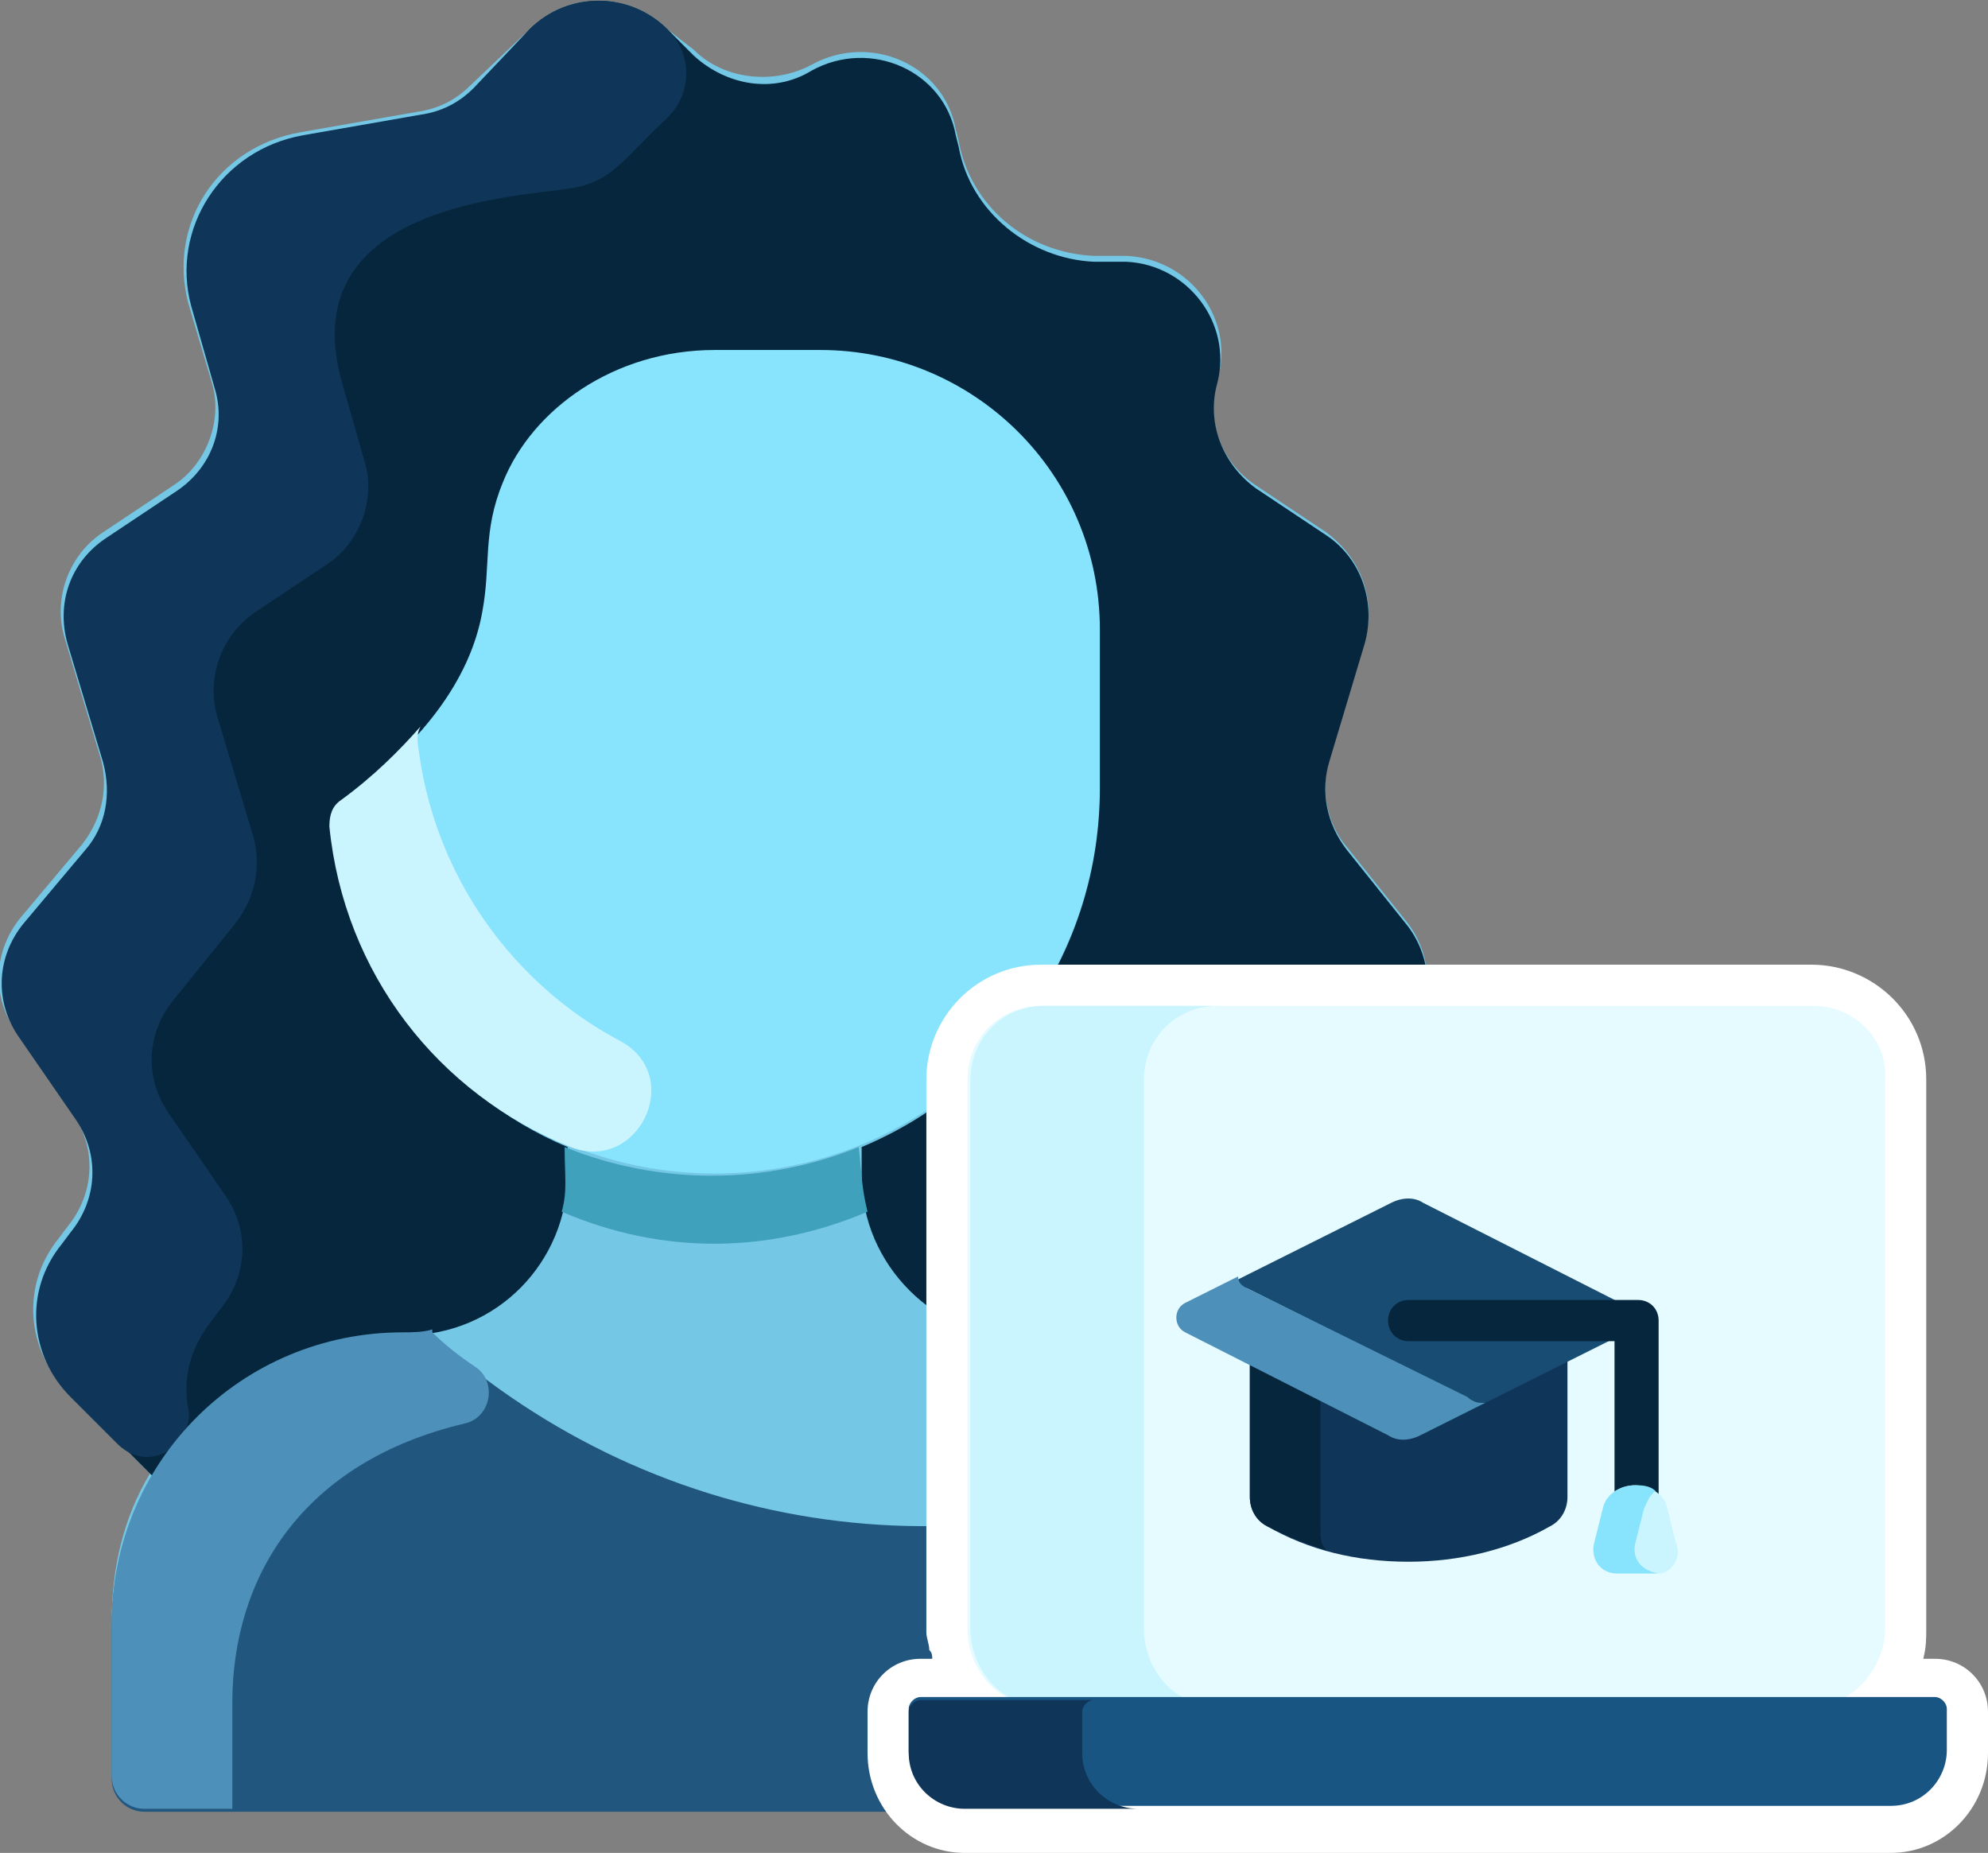 <?xml version="1.0" encoding="utf-8"?>
<!-- Generator: Adobe Illustrator 24.0.1, SVG Export Plug-In . SVG Version: 6.00 Build 0)  -->
<svg version="1.1" id="Layer_1" xmlns="http://www.w3.org/2000/svg" xmlns:xlink="http://www.w3.org/1999/xlink" x="0px" y="0px"
	 viewBox="0 0 67.6 63" style="enable-background:new 0 0 67.6 63;" xml:space="preserve">
<rect x="0" y="0" width="67.6" height="63" fill="#808080" stroke="none"/>
<style type="text/css">
	.st0{fill:#74C8E5;}
	.st1{fill:#88E3FC;}
	.st2{fill:#06263D;}
	.st3{fill:#21577F;}
	.st4{fill:#C79A83;}
	.st5{fill:#3FA1BC;}
	.st6{fill:#0F3658;}
	.st7{fill:#CAF5FF;}
	.st8{fill:#4D90BA;}
	.st9{fill:#FFFFFF;}
	.st10{fill:#E6FBFF;}
	.st11{fill:#195582;}
	.st12{fill:#194C72;}
</style>
<g>
	<g>
		<path class="st0" d="M48,35.2c0.8-1.2,0.7-2.8-0.2-3.9l-2-2.5c-0.7-0.8-0.9-2-0.6-3l1.2-4c0.4-1.4-0.1-2.8-1.3-3.7l-2.4-1.6
			c-1.2-0.8-1.7-2.2-1.3-3.6c0.6-2-0.9-4.1-3.1-4.2l-1.1,0c-2.3-0.1-4.2-1.7-4.6-3.9l-0.1-0.4c-0.4-2.2-2.9-3.3-4.9-2.2
			c-1.3,0.7-3,0.5-4-0.5L22.7,1c-1.3-1.3-3.4-1.3-4.7,0L16,2.9c-0.5,0.5-1.1,0.8-1.8,0.9l-4,0.7c-2.8,0.5-4.5,3.1-3.8,5.8L7.2,13
			c0.4,1.3-0.2,2.8-1.3,3.5l-2.4,1.6c-1.2,0.8-1.7,2.3-1.3,3.6l1.2,4c0.3,1,0.1,2.1-0.6,3l-2.1,2.5c-0.9,1.1-1,2.6-0.2,3.8l2,2.9
			c0.8,1.2,0.7,2.7-0.2,3.8l-0.3,0.4c-1.3,1.6-1.1,3.8,0.3,5.2c2.9,2.9,2.8,2.8,2.8,2.8c-0.9,1.5-1.3,3.2-1.3,5v5.2
			c0,0.6,0.5,1.1,1.1,1.1h38.7c0.6,0,1.1-0.5,1.1-1.1v-5.2c0-3.1-1.6-5.3-1.3-5c0,0-0.1,0.1,2.8-2.8c1.4-1.4,1.6-3.6,0.3-5.2
			l-0.3-0.3c-0.9-1.1-1-2.7-0.2-3.9L48,35.2z M42.7,49.3L42.7,49.3c0,0.1,0.1,0.1,0.1,0.2C42.8,49.4,42.7,49.3,42.7,49.3L42.7,49.3z
			"/>
		<path class="st1" d="M37.4,21.4v5.4c0,7.3-5.9,13.1-13.1,13.1c-6.8,0-12.4-5.2-13.1-11.9c0-0.4,0.1-0.7,0.4-0.9
			c3.3-2.4,4.4-4.7,4.7-6.4c0.3-1.6,0-2.7,0.7-4.4c1.1-2.5,3.9-4.5,7.2-4.5h3.6C33.1,11.8,37.4,16.1,37.4,21.4z"/>
		<path class="st2" d="M37.4,26.8v-5.4c0-5.3-4.3-9.5-9.5-9.5h-3.6c-3.4,0-6.2,2-7.2,4.5c-0.7,1.7-0.4,2.8-0.7,4.4
			c-0.3,1.7-1.4,4-4.7,6.4c-0.3,0.2-0.5,0.6-0.4,0.9c0.5,4.9,3.7,9.1,8,10.9l0,0v0.9c0,3-2.4,5.5-5.5,5.5c-3.6,0-6.8,2-8.5,4.9
			c0,0,0.1,0.1-2.8-2.8c-1.4-1.4-1.6-3.6-0.3-5.2l0.3-0.4c0.9-1.1,1-2.6,0.2-3.8l-2-2.9c-0.8-1.2-0.7-2.7,0.2-3.8l2.1-2.5
			c0.7-0.8,0.9-1.9,0.6-3l-1.2-4c-0.4-1.4,0.1-2.8,1.3-3.6l2.4-1.6c1.2-0.8,1.7-2.2,1.3-3.5l-0.8-2.8c-0.7-2.6,1-5.3,3.8-5.8l4-0.7
			c0.7-0.1,1.3-0.4,1.8-0.9L18,1c1.3-1.3,3.4-1.3,4.7,0l0.9,0.9c1.1,1,2.7,1.3,4,0.5c2-1.1,4.5,0,4.9,2.2l0.1,0.4
			c0.4,2.2,2.4,3.8,4.6,3.9l1.1,0C40.4,9,41.9,11,41.4,13c-0.4,1.4,0.2,2.8,1.3,3.6l2.4,1.6c1.2,0.8,1.7,2.3,1.3,3.7l-1.2,4
			c-0.3,1-0.1,2.1,0.6,3l2,2.5c0.9,1.1,1,2.7,0.2,3.9l-2,2.9c-0.8,1.2-0.7,2.7,0.2,3.9l0.3,0.3c1.3,1.6,1.1,3.8-0.3,5.2
			c-2.9,2.9-2.8,2.8-2.8,2.8c-1.7-3-4.9-4.9-8.6-4.9c-3,0-5.5-2.5-5.5-5.5V39l0,0C34.1,37,37.4,32.3,37.4,26.8L37.4,26.8z"/>
		<path class="st3" d="M44.7,55.3v5.2c0,0.6-0.5,1.1-1.1,1.1H4.9c-0.6,0-1.1-0.5-1.1-1.1v-5.2c0-5.5,4.4-9.9,9.9-9.9
			c0.3,0,0.7,0,1-0.1l0,0.1c7.8,7,18.6,8.4,27.9,3.9C44,50.9,44.7,53,44.7,55.3L44.7,55.3z"/>
		<path class="st4" d="M41.1,47.6c-0.1-0.1-0.3-0.2-0.4-0.3C40.8,47.4,41,47.5,41.1,47.6z"/>
		<path class="st5" d="M29.5,41.2c-3.3,1.4-6.9,1.5-10.4,0c0.2-0.7,0.1-1.2,0.1-2.2l0,0c3.2,1.3,6.8,1.3,10,0l0,0
			C29.3,39.9,29.3,40.4,29.5,41.2L29.5,41.2z"/>
		<path class="st4" d="M40.7,47.3c0.1,0.1,0.3,0.2,0.4,0.3C41,47.5,40.8,47.4,40.7,47.3z"/>
		<path class="st4" d="M42.8,49.4c0-0.1-0.1-0.1-0.1-0.2h0C42.7,49.3,42.8,49.4,42.8,49.4L42.8,49.4z"/>
		<path class="st6" d="M22.7,4c-1.5,1.4-1.9,2.2-3.3,2.4c-1.7,0.3-9.4,0.5-7.8,6.5l0.8,2.8c0.4,1.3-0.2,2.8-1.3,3.5l-2.4,1.6
			c-1.2,0.8-1.7,2.3-1.3,3.6l1.2,4c0.3,1,0.1,2.1-0.6,3L5.9,34c-0.9,1.1-1,2.6-0.2,3.8l2,2.9c0.8,1.2,0.7,2.7-0.2,3.8l-0.3,0.4
			c-0.7,0.9-1,1.9-0.8,3c0.1,0.4-0.1,0.8-0.3,1.1c-0.6,0.7-1.5,0.7-2.1,0.1c-0.8-0.8-1.6-1.6-1.6-1.6c-1.4-1.4-1.6-3.6-0.3-5.2
			l0.3-0.4c0.9-1.1,1-2.6,0.2-3.8l-2-2.9c-0.8-1.2-0.7-2.7,0.2-3.8l2.1-2.5c0.7-0.8,0.9-1.9,0.6-3l-1.2-4c-0.4-1.4,0.1-2.8,1.3-3.6
			l2.4-1.6c1.2-0.8,1.7-2.2,1.3-3.5l-0.8-2.8c-0.7-2.6,1-5.3,3.8-5.8l4-0.7c0.7-0.1,1.3-0.4,1.8-0.9L18,1c1.3-1.3,3.4-1.3,4.7,0
			C23.6,1.9,23.5,3.2,22.7,4L22.7,4z"/>
		<path class="st7" d="M21.1,35.4c2.2,1.2,0.6,4.5-1.7,3.6c-4.5-1.8-7.7-5.9-8.2-10.9c0-0.4,0.1-0.7,0.4-0.9c1.1-0.8,2-1.7,2.7-2.5
			c-0.1,0.2-0.1,0.3-0.1,0.5C14.7,29.8,17.5,33.5,21.1,35.4L21.1,35.4z"/>
		<path class="st4" d="M42.8,49.4c0-0.1-0.1-0.1-0.1-0.2h0C42.7,49.3,42.8,49.4,42.8,49.4L42.8,49.4z"/>
		<path class="st8" d="M16.2,46.5c0.7,0.5,0.5,1.7-0.4,1.9c-5.5,1.3-7.9,5.2-7.9,9.5v3.6H4.9c-0.6,0-1.1-0.5-1.1-1.1v-5.2
			c0-5.5,4.4-9.9,9.9-9.9c0.3,0,0.7,0,1-0.1l0,0.1C15.1,45.7,15.6,46.1,16.2,46.5L16.2,46.5z"/>
		<path class="st6" d="M44.7,55.3v5.2c0,0.6-0.5,1.1-1.1,1.1h-2.9v-3.6c0-2.6-0.9-5.1-2.8-6.9c2.3-0.6,3.9-1.3,4.8-1.7
			C44,50.9,44.7,53,44.7,55.3z"/>
		<path class="st5" d="M42.7,49.3c-0.9,0.4-2.5,1.2-4.8,1.7c-0.9-0.8-2-1.5-3.4-2.1c-1.5-0.6-1.5-1.6-1.2-2.5
			c0.2-0.7,0.8-1.1,1.5-1.1C37.8,45.4,40.8,46.8,42.7,49.3C42.7,49.3,42.7,49.3,42.7,49.3L42.7,49.3z"/>
	</g>
	<path class="st9" d="M32.8,63c-1.8,0-3.3-1.5-3.3-3.4v-1.4c0-1,0.8-1.8,1.8-1.8h0.4c0-0.1,0-0.2-0.1-0.3c0-0.2-0.1-0.4-0.1-0.6
		V36.7c0-2.1,1.7-3.9,3.9-3.9h26.2c2.1,0,3.9,1.7,3.9,3.9v18.7c0,0.3,0,0.6-0.1,1h0.4c1,0,1.8,0.8,1.8,1.8v1.4
		c0,1.9-1.5,3.4-3.3,3.4H32.8z"/>
	<g>
		<path class="st10" d="M61.7,34.2H35.4c-1.4,0-2.5,1.1-2.5,2.5v18.7c0,1.1,0.7,2.2,1.8,2.5h27.6c1-0.3,1.8-1.4,1.8-2.5
			c0-0.8,0-17.8,0-18.7C64.2,35.3,63,34.2,61.7,34.2z"/>
		<path class="st7" d="M38.9,55.4V36.7c0-1.4,1.1-2.5,2.5-2.5h-5.9c-1.4,0-2.5,1.1-2.5,2.5v18.7c0,1.1,0.7,2.2,1.8,2.5h5.9
			C39.6,57.6,38.9,56.5,38.9,55.4L38.9,55.4z"/>
		<path class="st11" d="M65.8,57.7H31.3c-0.2,0-0.4,0.2-0.4,0.4v1.4c0,1.1,0.9,1.9,1.9,1.9h31.5c1.1,0,1.9-0.9,1.9-1.9v-1.4
			C66.2,57.9,66,57.7,65.8,57.7L65.8,57.7z"/>
		<path class="st6" d="M36.8,59.6v-1.4c0-0.2,0.2-0.4,0.4-0.4h-5.9c-0.2,0-0.4,0.2-0.4,0.4v1.4c0,1.1,0.9,1.9,1.9,1.9h5.9
			C37.7,61.5,36.8,60.7,36.8,59.6z"/>
		<g>
			<path class="st6" d="M48.4,48.5c-0.3,0.2-0.7,0.2-1.1,0l-4.8-2.4v4.8c0,0.4,0.2,0.8,0.6,1c1.4,0.8,3,1.2,4.8,1.2
				c1.7,0,3.4-0.4,4.8-1.2c0.4-0.2,0.6-0.6,0.6-1v-4.8L48.4,48.5z"/>
			<g>
				<path class="st2" d="M44.9,52v-4.7l-2.4-1.2v4.8c0,0.4,0.2,0.8,0.6,1c0.6,0.3,1.3,0.6,2,0.8C44.9,52.5,44.9,52.3,44.9,52
					L44.9,52z"/>
			</g>
			<path class="st12" d="M55.3,44.4l-6.9-3.5c-0.3-0.2-0.7-0.2-1.1,0l-5.2,2.6c0,0.1,0.1,0.3,0.3,0.3l7.6,3.8
				c0.2,0.1,0.3,0.1,0.5,0.1l4.8-2.4C55.7,45.1,55.7,44.6,55.3,44.4L55.3,44.4z"/>
			<path class="st8" d="M49.9,47.5l-7.5-3.7c-0.2-0.1-0.3-0.2-0.3-0.4l-1.8,0.9c-0.4,0.2-0.4,0.8,0,1l6.9,3.5c0.3,0.2,0.7,0.2,1.1,0
				l2.2-1.1C50.3,47.7,50.1,47.7,49.9,47.5L49.9,47.5z"/>
			<g>
				<path class="st2" d="M55.6,51.8c-0.4,0-0.7-0.3-0.7-0.7v-5.5h-7c-0.4,0-0.7-0.3-0.7-0.7c0-0.4,0.3-0.7,0.7-0.7h7.8
					c0.4,0,0.7,0.3,0.7,0.7V51C56.3,51.5,56,51.8,55.6,51.8L55.6,51.8z"/>
			</g>
			<path class="st7" d="M57,52.5l-0.3-1.2c-0.1-0.5-0.6-0.8-1.1-0.8c0,0,0,0,0,0s0,0,0,0c-0.5,0-1,0.3-1.1,0.8l-0.3,1.2
				c-0.1,0.5,0.2,1,0.8,1h1.4C56.8,53.5,57.2,53,57,52.5z"/>
			<path class="st1" d="M55.6,52.5l0.3-1.2c0.1-0.2,0.2-0.5,0.4-0.6c-0.2-0.2-0.5-0.2-0.7-0.2c0,0,0,0,0,0s0,0,0,0
				c-0.5,0-1,0.3-1.1,0.8l-0.3,1.2c-0.1,0.5,0.2,1,0.8,1h1.4c0,0,0,0,0,0C55.8,53.4,55.5,53,55.6,52.5L55.6,52.5z"/>
		</g>
	</g>
</g>
</svg>
